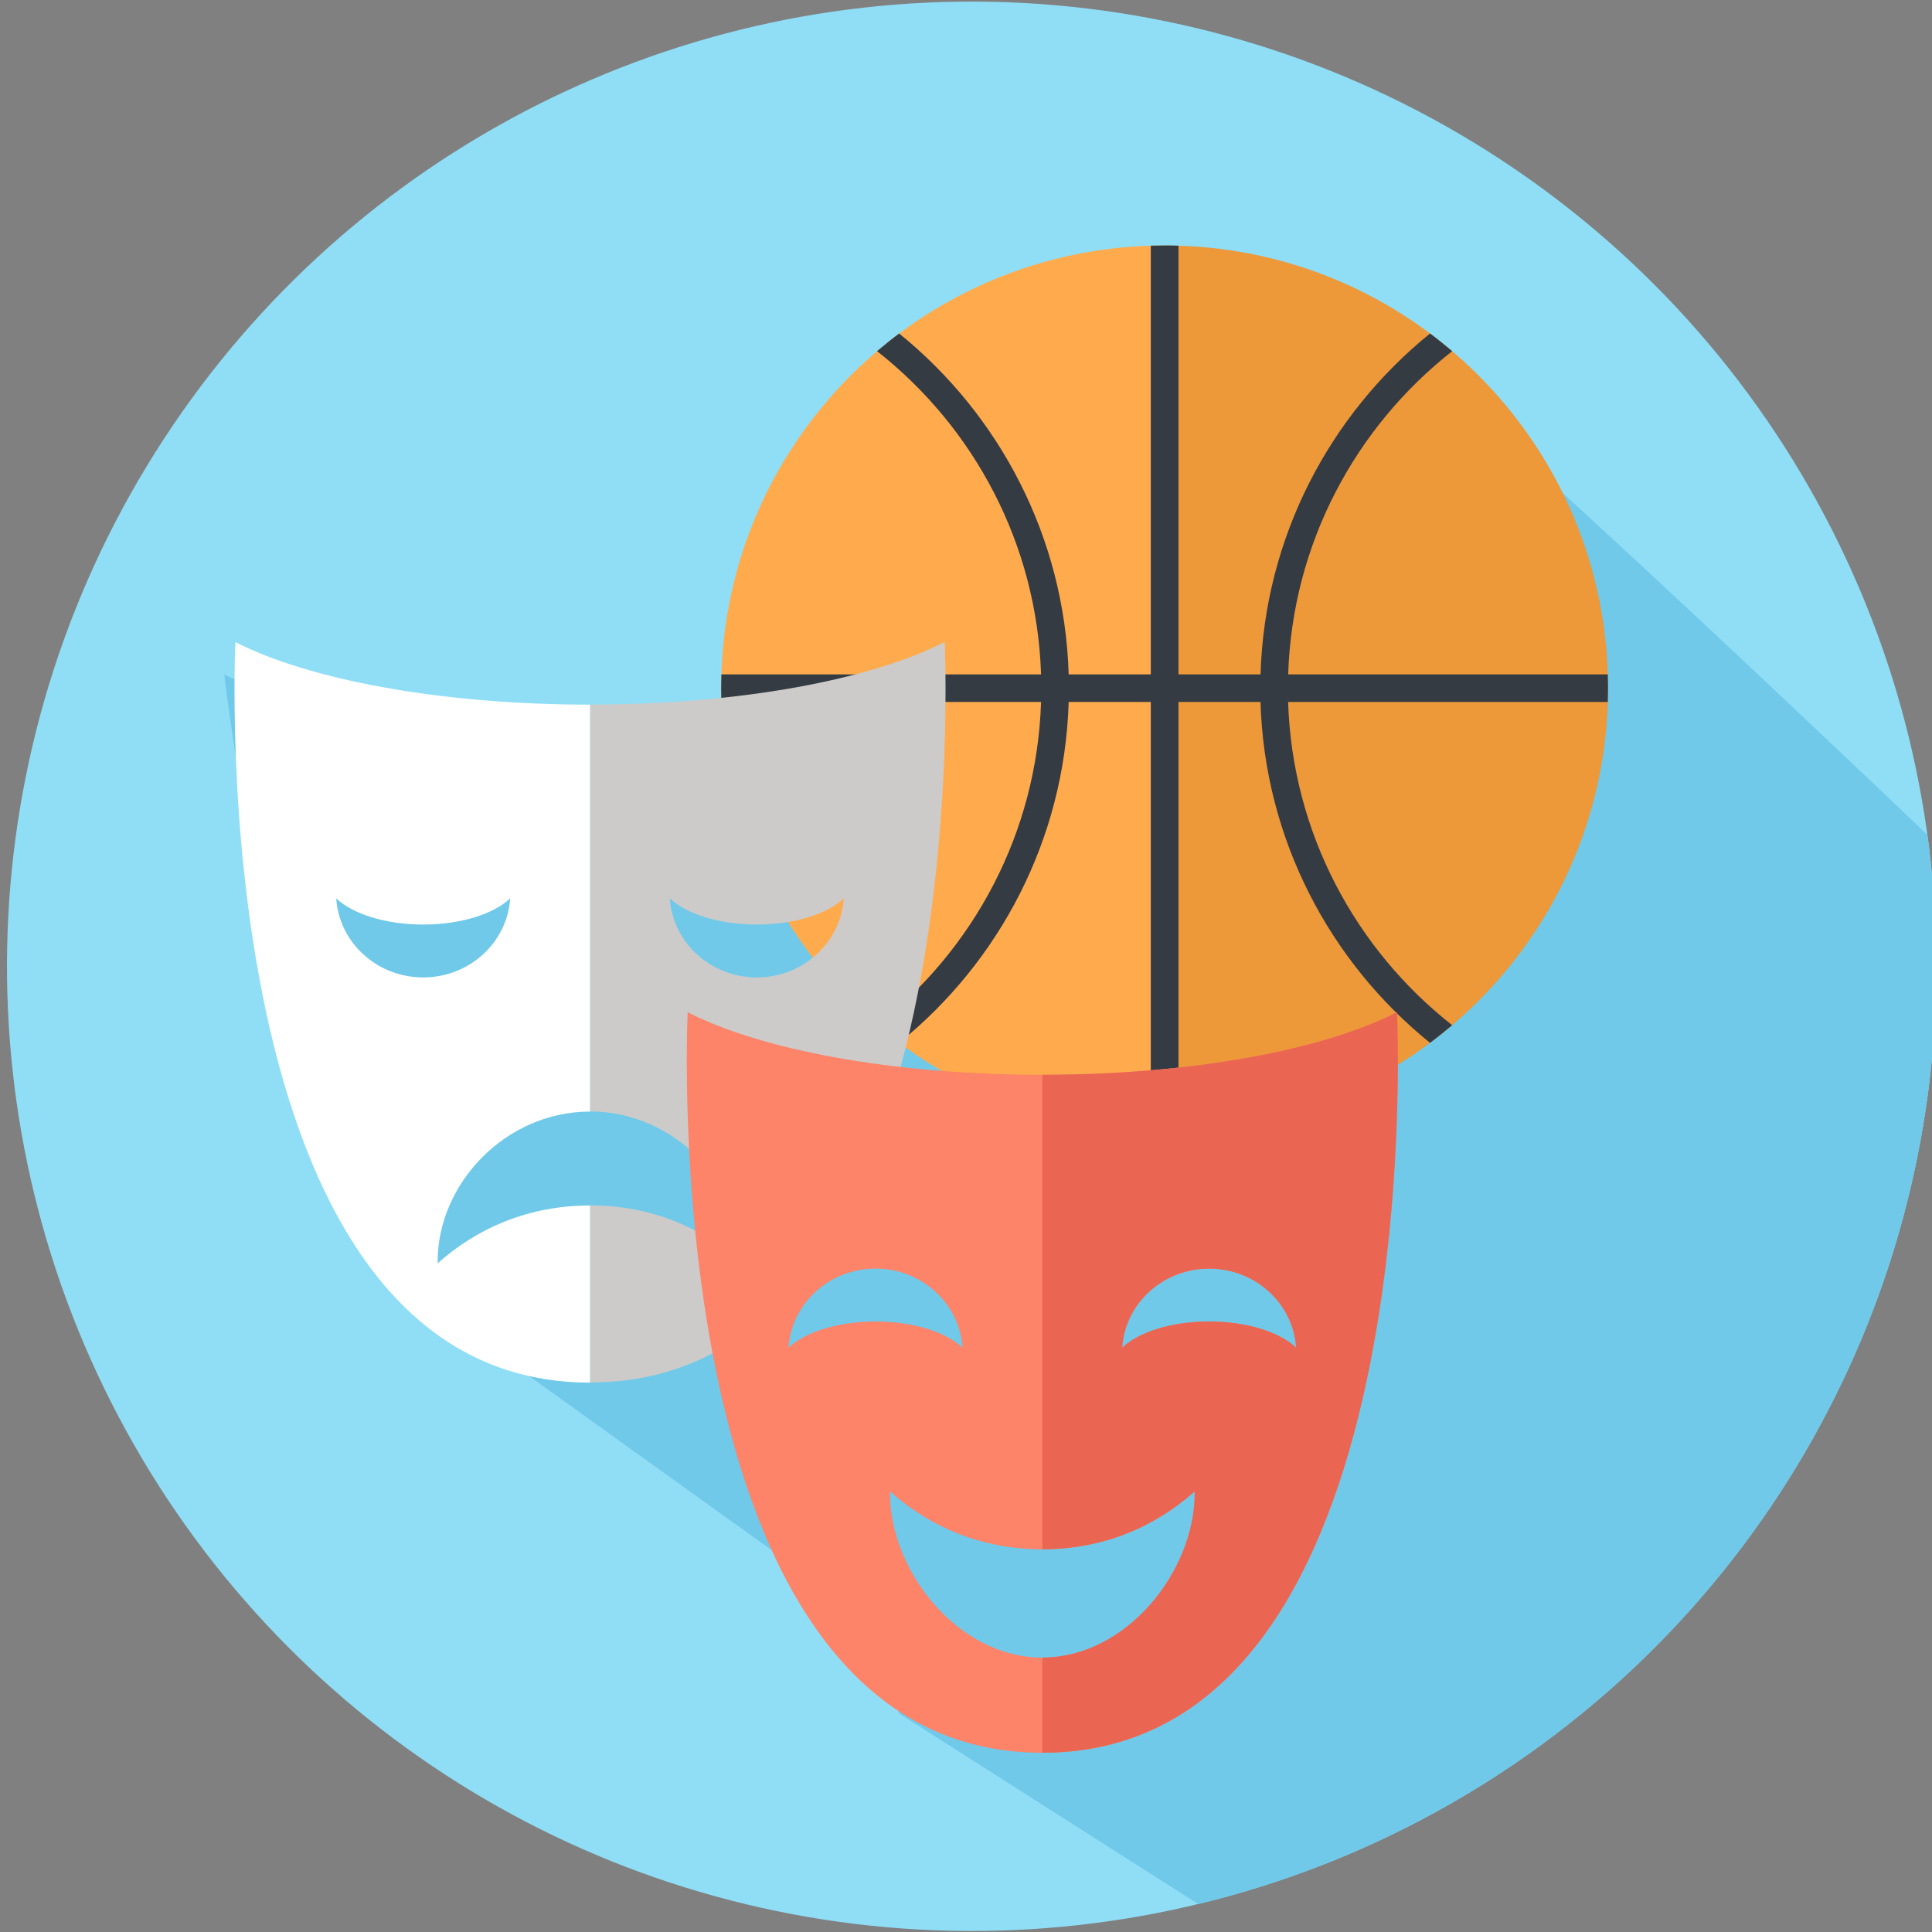<?xml version="1.0" encoding="UTF-8"?>
<!-- Generator: Adobe Illustrator 27.0.1, SVG Export Plug-In . SVG Version: 6.00 Build 0)  -->
<svg xmlns="http://www.w3.org/2000/svg" xmlns:xlink="http://www.w3.org/1999/xlink" version="1.1" id="Layer_1" x="0px" y="0px" viewBox="0 0 37.621 37.621" style="enable-background:new 0 0 37.621 37.621;" xml:space="preserve">
<rect x="0" y="0" width="37.621" height="37.621" fill="#808080" stroke="none"/>
<style type="text/css">
	.st0{clip-path:url(#SVGID_00000078728087890955072640000006935088213815701398_);fill:#70C9E9;}
	.st1{fill:#FFAB4D;}
	.st2{fill:#ED9839;}
	.st3{fill:#343B43;}
	.st4{fill:#CCCBCA;}
	.st5{fill:#FFFFFF;}
	.st6{fill:#FD8369;}
	.st7{fill:#EA6552;}
</style>
<g>
	<g>
		<defs>
			
				<ellipse id="SVGID_1_" transform="matrix(0.021 -1 1 0.021 -0.288 37.329)" cx="18.908" cy="18.812" rx="18.781" ry="18.781"></ellipse>
		</defs>
		<use xlink:href="#SVGID_1_" style="overflow:visible;fill:#8FDEF6;"></use>
		<clipPath id="SVGID_00000069372120490533713090000013699095418647575699_">
			<use xlink:href="#SVGID_1_" style="overflow:visible;"></use>
		</clipPath>
		<path style="clip-path:url(#SVGID_00000069372120490533713090000013699095418647575699_);fill:#70C9E9;" d="    M36.993,26.393l1.992-8.748c0,0-11.545-11.081-12.009-10.937l-4.137,4.895    l-1.967,1.153c-1.439,0.71-6.605,1.2-9.476,1.2    c-2.921,0-5.603-0.092-7.029-0.822c0,0,0.695,6.077,2.262,8.921l2.285,3.743    l8.031,5.764l0.562,1.803l7.046,4.489C30.474,35.938,35.274,32.398,36.993,26.393z    "></path>
	</g>
	<g>
		<g>
			<path class="st1" d="M14.043,13.4c0,4.761,3.866,8.62,8.635,8.62V4.78     C17.909,4.78,14.043,8.639,14.043,13.4z"></path>
			<path class="st2" d="M22.678,4.78V22.021c4.769,0,8.635-3.859,8.635-8.62     C31.313,8.639,27.447,4.78,22.678,4.78z"></path>
		</g>
		<path class="st3" d="M22.947,13.669h1.598c0.08,2.677,1.351,5.06,3.301,6.638    c0.147-0.11,0.29-0.225,0.431-0.344c-1.88-1.479-3.113-3.744-3.194-6.294    h6.225c0.002-0.089,0.004-0.179,0.004-0.268c0-0.09-0.002-0.179-0.004-0.269    H25.084c0.081-2.55,1.313-4.815,3.194-6.294    c-0.141-0.119-0.284-0.234-0.431-0.344c-1.95,1.579-3.221,3.961-3.301,6.638    h-1.598V4.784c-0.09-0.003-0.18-0.004-0.27-0.004    c-0.09,0-0.18,0.002-0.269,0.004v8.348h-1.599    c-0.08-2.677-1.351-5.059-3.301-6.638c-0.147,0.11-0.29,0.225-0.43,0.344    c1.88,1.479,3.112,3.744,3.193,6.294h-6.225    c-0.002,0.09-0.004,0.179-0.004,0.269c0,0.09,0.002,0.179,0.004,0.268h6.225    c-0.081,2.55-1.313,4.815-3.193,6.294c0.14,0.119,0.283,0.234,0.43,0.344    c1.95-1.578,3.221-3.961,3.301-6.638h1.599v8.348    c0.089,0.003,0.179,0.004,0.269,0.004c0.09,0,0.18-0.002,0.27-0.004V13.669z"></path>
	</g>
	<g>
		<g>
			<path class="st4" d="M18.395,12.501c-1.426,0.731-3.985,1.218-6.905,1.218v7.924     c1.638,0,2.967,1.396,2.967,2.921c0,0.011-0.001,0.023-0.001,0.034     c-0.763-0.681-1.768-1.127-2.966-1.127v3.449     C19.099,26.922,18.395,12.501,18.395,12.501z M14.737,19.033     c-0.903,0-1.638-0.681-1.694-1.54c0.32,0.303,0.958,0.51,1.694,0.51     c0.736,0,1.375-0.207,1.694-0.51C16.375,18.352,15.639,19.033,14.737,19.033z"></path>
			<path class="st5" d="M8.523,24.6c0-0.012-0.001-0.023-0.001-0.034     c0-1.525,1.329-2.921,2.968-2.921v-7.924c-2.921,0-5.48-0.488-6.906-1.218     c0,0-0.705,14.42,6.906,14.42v-3.449C10.291,23.473,9.286,23.918,8.523,24.6z      M6.547,17.493c0.319,0.303,0.957,0.51,1.694,0.51     c0.736,0,1.374-0.207,1.694-0.51c-0.056,0.859-0.792,1.54-1.694,1.54     C7.338,19.033,6.602,18.352,6.547,17.493z"></path>
		</g>
		<g>
			<path class="st6" d="M27.203,19.711c-1.426,0.731-3.985,1.218-6.906,1.218     c-2.92,0-5.48-0.487-6.906-1.218c0,0-0.705,14.42,6.906,14.42     C27.908,34.132,27.203,19.711,27.203,19.711z M15.355,26.243     c0.055-0.859,0.792-1.54,1.694-1.54c0.902,0,1.638,0.681,1.694,1.54     c-0.319-0.303-0.958-0.51-1.694-0.51     C16.313,25.733,15.675,25.94,15.355,26.243z M20.297,32.278     c-1.639,0-2.967-1.677-2.967-3.202c0-0.012,0.001-0.023,0.001-0.034     c0.763,0.681,1.768,1.127,2.966,1.127c1.198,0,2.203-0.445,2.966-1.127     c0,0.012,0.001,0.023,0.001,0.034C23.265,30.601,21.936,32.278,20.297,32.278z      M23.545,25.733c-0.736,0-1.374,0.207-1.694,0.51     c0.056-0.859,0.792-1.54,1.694-1.54c0.902,0,1.638,0.681,1.694,1.54     C24.919,25.94,24.281,25.733,23.545,25.733z"></path>
			<path class="st7" d="M27.203,19.711c-1.426,0.731-3.985,1.218-6.906,1.218v9.239     c1.198,0,2.203-0.445,2.966-1.127c0,0.012,0.001,0.023,0.001,0.034     c0,1.525-1.329,3.202-2.967,3.202v1.853     C27.908,34.132,27.203,19.711,27.203,19.711z M23.545,25.733     c-0.736,0-1.374,0.207-1.694,0.51c0.056-0.859,0.792-1.54,1.694-1.54     c0.902,0,1.638,0.681,1.694,1.54C24.919,25.94,24.281,25.733,23.545,25.733z"></path>
		</g>
	</g>
</g>
</svg>
